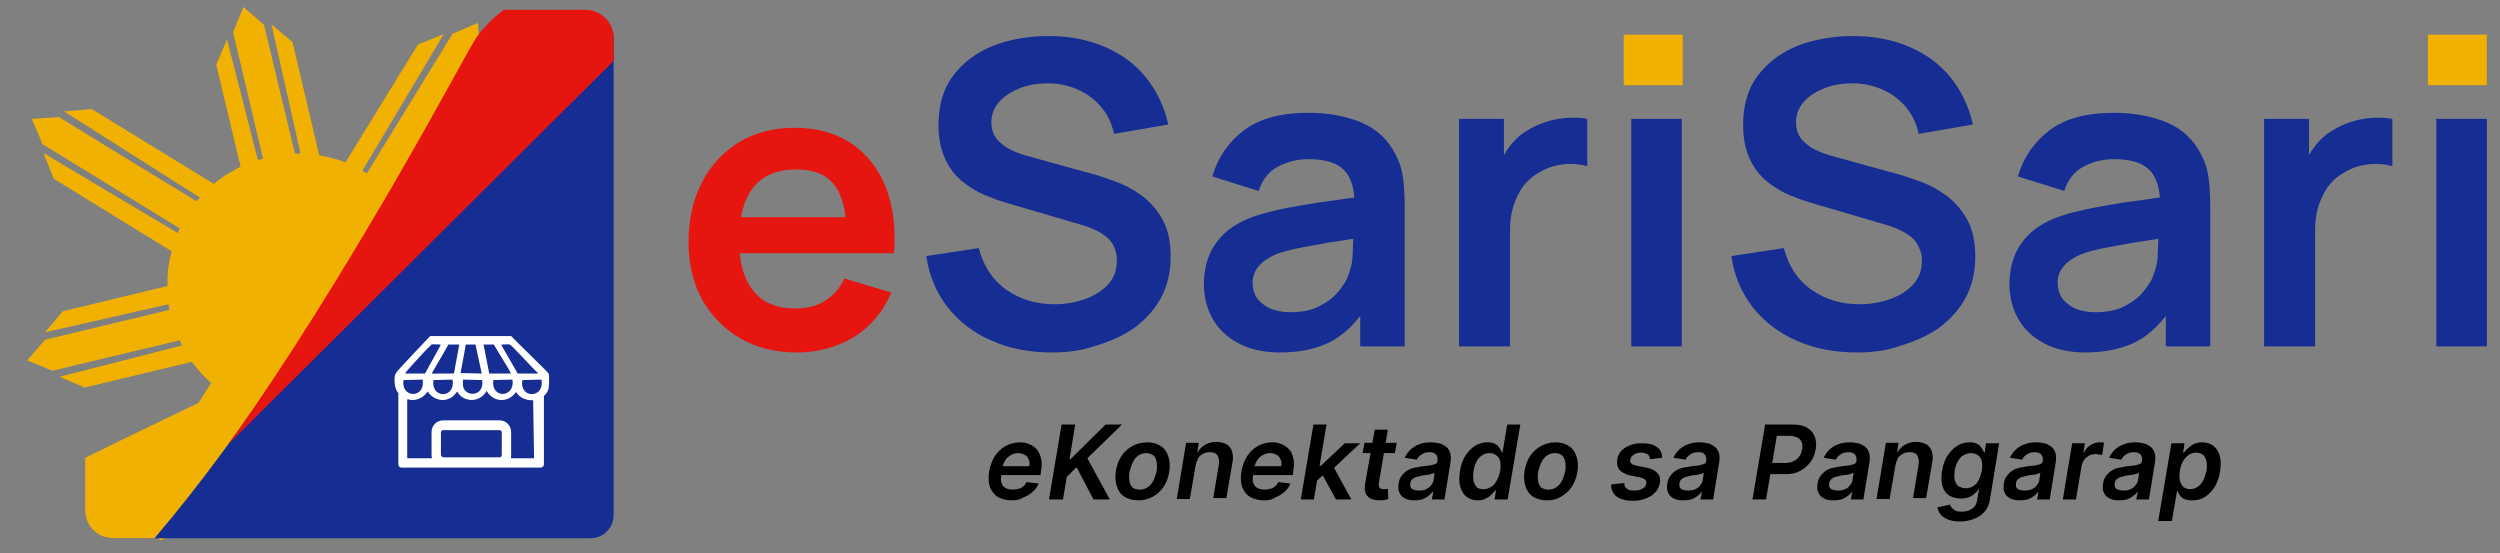 <?xml version="1.0" encoding="utf-8"?>
<!-- Generator: Adobe Illustrator 27.0.1, SVG Export Plug-In . SVG Version: 6.00 Build 0)  -->
<svg version="1.1" xmlns="http://www.w3.org/2000/svg" xmlns:xlink="http://www.w3.org/1999/xlink" x="0px" y="0px"
	 viewBox="0 0 534.1 118.2" enable-background="new 0 0 534.1 118.2" xml:space="preserve">
<rect x="0" y="0" width="534.1" height="118.2" fill="#808080" stroke="none"/>
<g id="Layer_1">
	<g>
		<path fill="#F0B100" d="M104.2,17.6l-0.5-5.9L84.4,42.1c-0.2-0.3-0.5-0.5-0.7-0.8L94.9,23l6.7-10.9l0,0l0.9-1.4l-0.4-5.8l-5.4,2.3
			L78.4,37c0,0,0,0-0.1,0c-0.3-0.2-0.6-0.3-0.9-0.5L94.8,7.3l-5.5,2.2L73.8,34.7c-1.8-0.7-3.7-1.2-5.6-1.5L62.5,9l-4.5-3.8l6.2,27.6
			c-0.4,0-0.8,0-1.2,0L56.8,6.9l0,0l-0.4-1.6L52,1.5l-2.2,5.4l6.4,27c-0.4,0.1-0.8,0.2-1.1,0.3L48.5,8.4l-2.3,5.4l5.2,21.8
			c-2,1-4,2.2-5.7,3.7l-26.1-16l-5.9,0.5l29,18.4c-0.2,0.3-0.5,0.5-0.7,0.8L23.8,31.9L12.6,25l-5.8,0.4l2.3,5.4l29.3,18
			c-0.2,0.3-0.3,0.7-0.4,1L9.3,32.7l2.2,5.5l25.2,15.5c-0.7,2.4-1,4.9-0.9,7.4l-22.4,5.4l-3.8,4.5L36,65c0.1,0.4,0.1,0.8,0.2,1.2
			l-25,6l0,0l-1.6,0.4l-3.8,4.4l5.4,2.2l27.2-6.5c0.2,0.4,0.3,0.7,0.5,1.1l-26.2,6.7l5.4,2.3l22.9-5.5c1.2,1.6,2.5,3.2,4.1,4.5
			L32.5,102l0.5,5.9l15-23.7c0.3,0.2,0.6,0.4,0.9,0.6c0,0,0,0,0.1,0l-14.4,23.5l0,0l-0.9,1.4l0.4,5.8l5.4-2.3l0.9-1.4l0,0l14.9-24.2
			c0.4,0.1,0.7,0.2,1.1,0.3L41,113.7l5.5-2.2l14.1-22.9c10.4,1.2,21.1-3.6,27-13.2c5.9-9.5,5.3-21.2-0.4-30L104.2,17.6z"/>
		<path fill-rule="evenodd" clip-rule="evenodd" fill="#162E93" d="M22.5,114.5l39-37.5l68.7-71.8c0.5,0.8,0.9,1.8,0.9,2.8v102
			c0,2.8-2.2,5-5,5h-102c-0.6,0-1.3-0.1-1.8-0.3C22.4,114.6,22.5,114.5,22.5,114.5z"/>
		<path fill="#F0B100" d="M18.2,109c0,3.3,2.7,6,6,6h8.8c9.9-11.6,19.5-24.9,28.2-38c-14.7,7.2-29.7,14.2-43,20.8V109z"/>
		<path fill="#E61510" d="M100.7,9.8c-2.4,4-26,48.7-51.8,85L131.1,13V8.1c0-3.3-2.7-6-6-6h-17.5C104.6,4.4,102.2,7,100.7,9.8z"/>
		<path fill="#FFFFFF" d="M117.2,79.8c-0.3-0.5-7-6.9-8-8c0,0,0,0-0.1,0H92c0,0,0,0-0.1,0c-1.1,1.2-7.1,7.4-7.3,7.9
			c-0.3,0.5-0.2,0.6-0.3,1c-0.1,1.9,0.4,2.8,0.8,3.3v15.2c0,0.4,0.3,0.7,0.7,0.7h29.8c0,0,0,0,0,0c0.3-0.1,0.6-0.3,0.6-0.7v-0.4
			c0-0.8,0-2.5,0-4.4v-9.8c0.2-0.2,0.8-0.7,1-1.6C117.3,82.5,117.4,80.3,117.2,79.8z M107.3,73.6c0.5,0,1.4-0.1,1.6,0
			c0.4,0.1,4.8,5,6,6.1c0.1,0.1,0,0.1-0.1,0.1l-4.1,0c0,0-0.1,0-0.1,0l-3.5-6.1C107.2,73.6,107.3,73.6,107.3,73.6L107.3,73.6z
			 M105.4,81.2C105.4,81.2,105.4,81.1,105.4,81.2l4-0.1c0,0,0.1,0,0.1,0.1C110,85.1,104.8,85.2,105.4,81.2L105.4,81.2z M103.3,73.6
			h2.1c0,0,0.1,0,0.1,0c0.6,1.1,3.4,5.5,3.5,5.9c0,0,0.1,0.1,0.1,0.2c0,0,0,0.1-0.1,0.1l-4.4,0c0,0-0.1,0-0.1-0.1L103.3,73.6
			C103.2,73.6,103.2,73.6,103.3,73.6z M103,81.2c0.5,3.1-2.7,3.7-3.8,2c-0.4-0.6-0.3-1.3-0.3-2c0,0,0-0.1,0.1-0.1L103,81.2
			C102.9,81.1,103,81.2,103,81.2z M98.4,79.7l1.1-6c0,0,0-0.1,0.1-0.1l1.9,0c0,0,0.1,0,0.1,0.1l1.3,6c0,0.1,0,0.1-0.1,0.1L98.4,79.7
			C98.5,79.8,98.4,79.7,98.4,79.7z M95.8,73.6l2.2,0c0.1,0,0.1,0,0.1,0.1l-1.1,6c0,0,0,0,0,0l-0.1,0.1c0,0,0,0-0.1,0c-1,0-2,0-3,0
			c-1.9,0-1.7,0.3-1-1C93.8,77.1,94.8,75.4,95.8,73.6C95.8,73.6,95.8,73.6,95.8,73.6L95.8,73.6z M92.6,81.2
			C92.6,81.2,92.7,81.1,92.6,81.2l4-0.1c0,0,0.1,0,0.1,0.1C97.3,85.2,92,85.2,92.6,81.2z M86.6,79.7c0.5-0.7,1.2-1.4,1.8-2.1
			c0.7-0.8,3.1-3.4,3.5-3.7c0.1-0.1,0.3-0.3,0.3-0.3c0.2-0.1,1.3,0,1.8,0c0,0,0.1,0,0.1,0.1c0,0,0,0,0,0.1l-3.3,6c0,0,0,0-0.1,0
			l-4,0C86.6,79.8,86.5,79.7,86.6,79.7z M86.2,81.2C86.2,81.2,86.2,81.1,86.2,81.2l4-0.1c0,0,0.1,0,0.1,0.1
			C90.9,85.2,85.6,85.1,86.2,81.2z M94.2,97.2v-4.8c0-0.3,0.2-0.5,0.5-0.5h12c0.3,0,0.5,0.2,0.5,0.5v4.8c0,0.3-0.2,0.5-0.5,0.5h-12
			C94.5,97.7,94.2,97.4,94.2,97.2z M114.1,97.9h-5c0.1-0.2,0.1-0.5,0.1-0.8v-4.8c0-1.4-1.1-2.5-2.5-2.5h-12c-1.4,0-2.5,1.1-2.5,2.5
			v4.8c0,0.3,0,0.5,0.1,0.8h-5.3l0-12.5c0-0.1,0.1-0.1,0.1-0.1c1.6,0.5,3.3-0.2,4.2-1.6c0-0.1,0.1-0.1,0.1,0c1.6,2.3,4.7,2.4,6.2,0
			c0-0.1,0.1,0,0.1,0c1.4,2.4,4.9,2.3,6.2-0.1c0-0.1,0.1-0.1,0.1,0c1.5,2.4,4.6,2.5,6.2,0.2c0,0,0.1,0,0.1,0
			c0.7,1.2,2.2,1.8,3.6,1.7L114.1,97.9L114.1,97.9z M111.6,81.2C111.6,81.2,111.6,81.1,111.6,81.2l4-0.1c0,0,0.1,0,0.1,0.1
			C116.3,85.2,110.9,85.2,111.6,81.2z"/>
	</g>
	<path fill="#162E93" d="M224.7,75.3c-4.7,0-9-0.8-12.8-2.5c-3.8-1.6-6.9-4-9.4-7.1c-2.4-3.1-4-6.7-4.6-11l11.2-1.7
		c1,3.8,2.9,6.8,5.9,8.9c3,2.1,6.4,3.1,10.3,3.1c2.3,0,4.5-0.4,6.5-1.1c2-0.7,3.7-1.8,4.9-3.1c1.3-1.4,1.9-3.1,1.9-5.1
		c0-0.9-0.1-1.7-0.4-2.5c-0.3-0.8-0.7-1.5-1.3-2.1c-0.6-0.6-1.3-1.1-2.2-1.6c-0.9-0.5-1.9-0.9-3.1-1.3l-16.7-4.9
		c-1.4-0.4-3-1-4.7-1.7c-1.6-0.7-3.2-1.7-4.7-2.9c-1.5-1.3-2.7-2.8-3.6-4.8c-0.9-1.9-1.4-4.3-1.4-7.2c0-4.2,1-7.7,3.1-10.5
		c2.1-2.8,5-5,8.5-6.4c3.6-1.4,7.6-2.1,12-2.1c4.4,0,8.4,0.8,11.9,2.3c3.5,1.5,6.4,3.6,8.7,6.4c2.3,2.8,4,6.2,4.9,10.2l-11.6,2
		c-0.5-2.3-1.4-4.2-2.8-5.8c-1.3-1.6-3-2.8-5-3.7c-1.9-0.8-4-1.3-6.2-1.3c-2.2,0-4.2,0.3-6,1c-1.8,0.7-3.3,1.6-4.5,2.9
		c-1.1,1.3-1.7,2.7-1.7,4.4c0,1.6,0.5,2.9,1.4,3.9c1,1,2.1,1.8,3.6,2.4c1.4,0.6,2.9,1,4.4,1.4l11.6,3.2c1.6,0.4,3.4,1,5.3,1.7
		c2,0.7,3.9,1.7,5.7,3c1.8,1.3,3.3,3,4.5,5.1c1.2,2.1,1.8,4.8,1.8,8c0,3.4-0.7,6.3-2.1,8.9c-1.4,2.5-3.3,4.6-5.6,6.3
		c-2.4,1.7-5.1,2.9-8.1,3.8C231.2,74.9,228.1,75.3,224.7,75.3z"/>
	<path fill="#162E93" d="M273.4,75.3c-3.5,0-6.5-0.7-8.9-2c-2.4-1.3-4.3-3.1-5.5-5.3c-1.2-2.2-1.8-4.7-1.8-7.3
		c0-2.3,0.4-4.4,1.2-6.3c0.8-1.9,2-3.5,3.6-4.9c1.6-1.4,3.7-2.5,6.3-3.4c1.9-0.6,4.2-1.2,6.8-1.7c2.6-0.5,5.5-1,8.5-1.4
		c3.1-0.4,6.3-0.9,9.7-1.4l-3.9,2.2c0-3.4-0.7-5.8-2.2-7.4c-1.5-1.6-4.1-2.4-7.7-2.4c-2.2,0-4.3,0.5-6.3,1.5c-2,1-3.5,2.8-4.3,5.3
		l-9.9-3.1c1.2-4.1,3.5-7.4,6.8-9.9c3.4-2.5,7.9-3.7,13.7-3.7c4.3,0,8.1,0.7,11.4,2.1c3.3,1.4,5.7,3.7,7.3,6.9
		c0.9,1.7,1.4,3.5,1.6,5.3c0.2,1.8,0.3,3.7,0.3,5.8V74h-9.5V63.5l1.6,1.7c-2.2,3.5-4.8,6.1-7.7,7.7
		C281.5,74.5,277.8,75.3,273.4,75.3z M275.6,66.7c2.5,0,4.6-0.4,6.3-1.3c1.7-0.9,3.1-1.9,4.1-3.2c1-1.3,1.8-2.4,2.1-3.6
		c0.6-1.4,0.9-3,0.9-4.7c0.1-1.8,0.1-3.3,0.1-4.4l3.3,1c-3.3,0.5-6.1,1-8.4,1.3c-2.3,0.4-4.3,0.8-6,1.1c-1.7,0.3-3.2,0.7-4.5,1.1
		c-1.3,0.4-2.3,1-3.2,1.6c-0.9,0.6-1.5,1.3-2,2.1c-0.4,0.8-0.7,1.7-0.7,2.7c0,1.2,0.3,2.3,0.9,3.2c0.6,0.9,1.5,1.6,2.6,2.2
		C272.5,66.4,273.9,66.7,275.6,66.7z"/>
	<path fill="#162E93" d="M311.7,74V25.4h9.6v11.8l-1.2-1.5c0.6-1.6,1.4-3.1,2.4-4.4c1-1.3,2.2-2.5,3.6-3.3c1.2-0.8,2.5-1.4,4-1.9
		c1.5-0.5,3-0.8,4.5-0.9c1.5-0.1,3-0.1,4.5,0.2v10.1c-1.4-0.4-3.1-0.6-5-0.4c-1.9,0.2-3.5,0.7-5,1.6c-1.5,0.8-2.7,1.8-3.7,3.1
		c-0.9,1.3-1.6,2.7-2.1,4.3c-0.5,1.6-0.7,3.3-0.7,5.2V74H311.7z"/>
	<path fill="#162E93" d="M348.5,18V8.1h10.8V18H348.5z M348.5,74V25.4h10.8V74H348.5z"/>
	<path fill="#162E93" d="M396.7,75.3c-4.7,0-9-0.8-12.8-2.5c-3.8-1.6-6.9-4-9.4-7.1c-2.4-3.1-4-6.7-4.6-11l11.2-1.7
		c1,3.8,2.9,6.8,5.9,8.9c3,2.1,6.4,3.1,10.3,3.1c2.3,0,4.5-0.4,6.5-1.1c2-0.7,3.7-1.8,4.9-3.1c1.3-1.4,1.9-3.1,1.9-5.1
		c0-0.9-0.1-1.7-0.5-2.5c-0.3-0.8-0.7-1.5-1.3-2.1c-0.6-0.6-1.3-1.1-2.2-1.6c-0.9-0.5-1.9-0.9-3.1-1.3l-16.7-4.9
		c-1.4-0.4-3-1-4.7-1.7c-1.6-0.7-3.2-1.7-4.7-2.9c-1.5-1.3-2.7-2.8-3.6-4.8c-0.9-1.9-1.4-4.3-1.4-7.2c0-4.2,1-7.7,3.1-10.5
		c2.1-2.8,5-5,8.5-6.4c3.6-1.4,7.6-2.1,12-2.1c4.4,0,8.4,0.8,11.9,2.3c3.5,1.5,6.4,3.6,8.7,6.4c2.3,2.8,4,6.2,4.9,10.2l-11.6,2
		c-0.5-2.3-1.4-4.2-2.8-5.8c-1.3-1.6-3-2.8-5-3.7c-1.9-0.8-4-1.3-6.2-1.3c-2.2,0-4.2,0.3-6,1c-1.8,0.7-3.3,1.6-4.5,2.9
		c-1.1,1.3-1.7,2.7-1.7,4.4c0,1.6,0.5,2.9,1.4,3.9c1,1,2.1,1.8,3.6,2.4c1.4,0.6,2.9,1,4.4,1.4l11.6,3.2c1.6,0.4,3.4,1,5.3,1.7
		c2,0.7,3.9,1.7,5.7,3s3.3,3,4.5,5.1c1.2,2.1,1.8,4.8,1.8,8c0,3.4-0.7,6.3-2.1,8.9c-1.4,2.5-3.3,4.6-5.6,6.3
		c-2.4,1.7-5.1,2.9-8.1,3.8C403.3,74.9,400.1,75.3,396.7,75.3z"/>
	<path fill="#162E93" d="M445.5,75.3c-3.5,0-6.5-0.7-8.9-2c-2.4-1.3-4.3-3.1-5.5-5.3c-1.2-2.2-1.8-4.7-1.8-7.3
		c0-2.3,0.4-4.4,1.2-6.3c0.8-1.9,2-3.5,3.6-4.9c1.6-1.4,3.7-2.5,6.3-3.4c1.9-0.6,4.2-1.2,6.8-1.7c2.6-0.5,5.5-1,8.5-1.4
		c3.1-0.4,6.3-0.9,9.7-1.4l-3.9,2.2c0-3.4-0.7-5.8-2.2-7.4c-1.5-1.6-4.1-2.4-7.7-2.4c-2.2,0-4.3,0.5-6.3,1.5c-2,1-3.5,2.8-4.3,5.3
		l-9.9-3.1c1.2-4.1,3.5-7.4,6.8-9.9c3.4-2.5,7.9-3.7,13.7-3.7c4.3,0,8.1,0.7,11.4,2.1c3.3,1.4,5.7,3.7,7.3,6.9
		c0.9,1.7,1.4,3.5,1.6,5.3c0.2,1.8,0.3,3.7,0.3,5.8V74h-9.5V63.5l1.6,1.7c-2.2,3.5-4.8,6.1-7.7,7.7
		C453.5,74.5,449.8,75.3,445.5,75.3z M447.6,66.7c2.5,0,4.6-0.4,6.3-1.3c1.7-0.9,3.1-1.9,4.1-3.2c1-1.3,1.8-2.4,2.1-3.6
		c0.6-1.4,0.9-3,0.9-4.7c0.1-1.8,0.1-3.3,0.1-4.4l3.3,1c-3.3,0.5-6.1,1-8.4,1.3c-2.3,0.4-4.3,0.8-6,1.1c-1.7,0.3-3.2,0.7-4.5,1.1
		c-1.3,0.4-2.3,1-3.2,1.6c-0.9,0.6-1.5,1.3-2,2.1c-0.5,0.8-0.7,1.7-0.7,2.7c0,1.2,0.3,2.3,0.9,3.2c0.6,0.9,1.5,1.6,2.6,2.2
		C444.5,66.4,445.9,66.7,447.6,66.7z"/>
	<path fill="#162E93" d="M483.7,74V25.4h9.6v11.8l-1.2-1.5c0.6-1.6,1.4-3.1,2.4-4.4c1-1.3,2.2-2.5,3.6-3.3c1.2-0.8,2.5-1.4,4-1.9
		c1.5-0.5,3-0.8,4.5-0.9c1.5-0.1,3-0.1,4.5,0.2v10.1c-1.4-0.4-3.1-0.6-5-0.4c-1.9,0.2-3.5,0.7-5,1.6c-1.5,0.8-2.7,1.8-3.7,3.1
		c-0.9,1.3-1.6,2.7-2.1,4.3c-0.5,1.6-0.7,3.3-0.7,5.2V74H483.7z"/>
	<path fill="#162E93" d="M520.5,18V8.1h10.8V18H520.5z M520.5,74V25.4h10.8V74H520.5z"/>
	<path fill="#F0B100" d="M346.9,7.4h12.6v10.8h-12.6V7.4z"/>
	<path fill="#F0B100" d="M518.7,7.4h12.6v10.8h-12.6V7.4z"/>
	<path fill="#E61510" d="M170.3,75.3c-4.6,0-8.7-1-12.1-3c-3.5-2-6.2-4.8-8.2-8.3c-1.9-3.5-2.9-7.6-2.9-12.2c0-5,1-9.3,2.9-12.9
		c1.9-3.7,4.6-6.5,8-8.6c3.4-2,7.3-3,11.8-3c4.7,0,8.7,1.1,12,3.3c3.3,2.2,5.8,5.3,7.4,9.3c1.6,4,2.2,8.8,1.8,14.2h-10.1v-3.7
		c0-4.9-0.9-8.6-2.6-10.8c-1.7-2.3-4.4-3.4-8.1-3.4c-4.2,0-7.3,1.3-9.3,3.9c-2,2.6-3,6.3-3,11.3c0,4.6,1,8.2,3,10.7
		c2,2.5,5,3.8,8.9,3.8c2.5,0,4.7-0.5,6.4-1.6c1.8-1.1,3.2-2.7,4.2-4.8l10,3c-1.7,4.1-4.4,7.3-8.1,9.6
		C178.7,74.2,174.7,75.3,170.3,75.3z M154.6,54.1v-7.7H186v7.7H154.6z"/>
	<path d="M216.2,106.9c-1.2,0-2.2-0.3-3-0.7c-0.8-0.5-1.3-1.2-1.7-2.1c-0.3-0.9-0.4-2-0.2-3.3c0.2-1.2,0.6-2.3,1.2-3.3
		c0.6-0.9,1.4-1.7,2.3-2.2c0.9-0.5,2-0.8,3.1-0.8c0.7,0,1.4,0.1,2,0.4c0.6,0.2,1.1,0.6,1.6,1.1c0.4,0.5,0.7,1.1,0.9,1.9
		c0.2,0.8,0.2,1.7,0,2.7l-0.1,0.9h-9.8l0.3-1.9h7.1c0.1-0.5,0.1-1-0.1-1.4c-0.2-0.4-0.4-0.8-0.8-1c-0.4-0.2-0.8-0.4-1.4-0.4
		c-0.6,0-1.1,0.1-1.6,0.4c-0.5,0.3-0.9,0.6-1.2,1.1c-0.3,0.4-0.5,0.9-0.6,1.4l-0.3,1.8c-0.1,0.8-0.1,1.4,0.1,1.8
		c0.2,0.5,0.5,0.8,0.9,1c0.4,0.2,0.9,0.3,1.6,0.3c0.4,0,0.8-0.1,1.2-0.2c0.4-0.1,0.7-0.3,0.9-0.5c0.3-0.2,0.5-0.5,0.7-0.9l2.6,0.3
		c-0.3,0.7-0.7,1.3-1.3,1.8c-0.6,0.5-1.2,0.9-2,1.2C218,106.7,217.1,106.9,216.2,106.9z M224.1,106.7l2.7-16h2.9l-1.2,7.4h0.2
		l7.5-7.4h3.5l-7.4,7.2l4.8,8.8h-3.5l-3.6-6.9l-2.1,2.1l-0.8,4.8H224.1z M243.2,106.9c-1.2,0-2.2-0.3-3-0.8
		c-0.8-0.5-1.3-1.3-1.6-2.2c-0.3-0.9-0.4-2-0.2-3.3c0.2-1.2,0.6-2.3,1.2-3.2c0.6-0.9,1.4-1.6,2.3-2.1c0.9-0.5,2-0.8,3.2-0.8
		c1.2,0,2.2,0.3,2.9,0.8c0.8,0.5,1.3,1.3,1.6,2.2c0.3,0.9,0.4,2,0.2,3.3c-0.2,1.2-0.6,2.3-1.2,3.2c-0.6,0.9-1.4,1.6-2.3,2.1
		C245.4,106.6,244.4,106.9,243.2,106.9z M243.5,104.6c0.7,0,1.2-0.2,1.7-0.5c0.5-0.4,0.9-0.8,1.2-1.4c0.3-0.6,0.5-1.3,0.7-2
		c0.1-0.7,0.1-1.4,0-2c-0.1-0.6-0.3-1.1-0.7-1.4c-0.4-0.3-0.8-0.5-1.5-0.5c-0.7,0-1.2,0.2-1.7,0.5c-0.5,0.4-0.9,0.8-1.2,1.5
		c-0.3,0.6-0.5,1.3-0.7,2c-0.1,0.7-0.1,1.4,0,2c0.1,0.6,0.3,1,0.7,1.4C242.3,104.4,242.8,104.6,243.5,104.6z M255.4,99.6l-1.2,7
		h-2.8l2-12h2.7l-0.3,2h0.1c0.4-0.7,0.9-1.2,1.6-1.6c0.7-0.4,1.5-0.6,2.4-0.6c0.8,0,1.5,0.2,2.1,0.5c0.6,0.3,1,0.9,1.2,1.5
		c0.2,0.7,0.3,1.5,0.1,2.4l-1.3,7.6h-2.8l1.2-7.2c0.1-0.8,0-1.4-0.3-1.9c-0.3-0.5-0.9-0.7-1.6-0.7c-0.5,0-1,0.1-1.4,0.3
		c-0.4,0.2-0.8,0.5-1.1,0.9C255.7,98.5,255.5,99,255.4,99.6z M270.1,106.9c-1.2,0-2.2-0.3-3-0.7c-0.8-0.5-1.3-1.2-1.7-2.1
		c-0.3-0.9-0.4-2-0.2-3.3c0.2-1.2,0.6-2.3,1.2-3.3c0.6-0.9,1.4-1.7,2.3-2.2c0.9-0.5,2-0.8,3.1-0.8c0.7,0,1.4,0.1,2,0.4
		c0.6,0.2,1.1,0.6,1.6,1.1s0.7,1.1,0.9,1.9c0.2,0.8,0.2,1.7,0,2.7l-0.1,0.9h-9.9l0.3-1.9h7.1c0.1-0.5,0.1-1-0.1-1.4
		c-0.2-0.4-0.4-0.8-0.8-1c-0.4-0.2-0.8-0.4-1.4-0.4c-0.6,0-1.1,0.1-1.6,0.4c-0.5,0.3-0.9,0.6-1.2,1.1s-0.5,0.9-0.6,1.4l-0.3,1.8
		c-0.1,0.8-0.1,1.4,0.1,1.8c0.2,0.5,0.5,0.8,0.9,1c0.4,0.2,0.9,0.3,1.6,0.3c0.4,0,0.8-0.1,1.2-0.2c0.4-0.1,0.7-0.3,0.9-0.5
		c0.3-0.2,0.5-0.5,0.7-0.9l2.6,0.3c-0.3,0.7-0.7,1.3-1.3,1.8c-0.6,0.5-1.2,0.9-2,1.2C271.9,106.7,271,106.9,270.1,106.9z
		 M281.1,102.9l0.6-3.4h0.5l5.1-4.8h3.3l-6.3,5.9h-0.6L281.1,102.9z M277.9,106.7l2.7-16h2.8l-2.7,16H277.9z M285.4,106.7l-3-5.5
		l2.2-2l4.1,7.5H285.4z M298.4,94.6l-0.4,2.2h-6.9l0.4-2.2H298.4z M293.7,91.8h2.8l-1.9,11.3c-0.1,0.4,0,0.7,0,0.9
		c0.1,0.2,0.2,0.3,0.4,0.4c0.2,0.1,0.4,0.1,0.6,0.1c0.2,0,0.3,0,0.5,0c0.1,0,0.3-0.1,0.4-0.1l0.1,2.2c-0.2,0.1-0.4,0.1-0.7,0.2
		c-0.3,0.1-0.6,0.1-1,0.1c-0.7,0-1.3-0.1-1.9-0.3c-0.5-0.2-0.9-0.6-1.2-1.1c-0.2-0.5-0.3-1.1-0.2-1.9L293.7,91.8z M302.2,106.9
		c-0.8,0-1.4-0.1-2-0.4c-0.6-0.3-1-0.7-1.2-1.2c-0.3-0.5-0.3-1.2-0.2-2c0.1-0.7,0.3-1.2,0.7-1.7c0.3-0.4,0.7-0.8,1.2-1.1
		c0.5-0.3,1-0.5,1.6-0.6c0.6-0.1,1.1-0.2,1.7-0.3c0.7-0.1,1.3-0.1,1.7-0.2c0.4-0.1,0.8-0.2,1-0.3c0.2-0.1,0.4-0.3,0.4-0.6v0
		c0.1-0.6,0-1-0.3-1.4c-0.3-0.3-0.7-0.5-1.4-0.5c-0.7,0-1.3,0.2-1.7,0.5c-0.5,0.3-0.8,0.7-1,1.1l-2.6-0.4c0.3-0.7,0.8-1.3,1.3-1.8
		c0.6-0.5,1.2-0.9,1.9-1.1c0.7-0.3,1.5-0.4,2.4-0.4c0.6,0,1.1,0.1,1.7,0.2c0.6,0.1,1,0.4,1.5,0.7c0.4,0.3,0.7,0.7,0.9,1.3
		c0.2,0.5,0.2,1.2,0.1,2l-1.3,8h-2.7l0.3-1.6H306c-0.2,0.3-0.5,0.6-0.9,0.9c-0.4,0.3-0.8,0.5-1.3,0.7
		C303.4,106.8,302.8,106.9,302.2,106.9z M303.2,104.8c0.6,0,1.1-0.1,1.5-0.3c0.5-0.2,0.8-0.5,1.1-0.9c0.3-0.4,0.5-0.8,0.5-1.2
		l0.2-1.4c-0.1,0.1-0.3,0.1-0.5,0.2c-0.2,0.1-0.5,0.1-0.7,0.2c-0.3,0-0.5,0.1-0.8,0.1c-0.3,0-0.5,0.1-0.7,0.1
		c-0.4,0.1-0.8,0.2-1.2,0.3c-0.4,0.1-0.6,0.3-0.9,0.5c-0.2,0.2-0.4,0.5-0.4,0.9c-0.1,0.5,0,0.9,0.4,1.2
		C302.2,104.7,302.7,104.8,303.2,104.8z M315.8,106.9c-0.9,0-1.7-0.2-2.4-0.7c-0.7-0.5-1.1-1.2-1.4-2.1c-0.3-0.9-0.3-2-0.1-3.4
		c0.2-1.3,0.6-2.5,1.2-3.4c0.6-0.9,1.3-1.6,2.1-2.1c0.8-0.5,1.7-0.7,2.6-0.7c0.7,0,1.3,0.1,1.7,0.4c0.4,0.2,0.7,0.5,0.9,0.9
		c0.2,0.3,0.4,0.6,0.5,0.9h0.1l1-6h2.8l-2.7,16h-2.8l0.3-1.9h-0.2c-0.2,0.3-0.5,0.6-0.8,0.9c-0.3,0.3-0.7,0.6-1.2,0.8
		C317.1,106.7,316.5,106.9,315.8,106.9z M317,104.5c0.6,0,1.1-0.2,1.6-0.5c0.5-0.3,0.9-0.8,1.2-1.4c0.3-0.6,0.6-1.3,0.7-2
		c0.1-0.8,0.1-1.5,0-2c-0.1-0.6-0.4-1-0.8-1.3c-0.4-0.3-0.9-0.5-1.5-0.5c-0.6,0-1.2,0.2-1.6,0.5c-0.5,0.3-0.9,0.8-1.2,1.4
		c-0.3,0.6-0.5,1.2-0.6,2c-0.1,0.8-0.1,1.4,0,2c0.1,0.6,0.4,1,0.7,1.4C315.8,104.4,316.3,104.5,317,104.5z M330.5,106.9
		c-1.2,0-2.2-0.3-3-0.8c-0.8-0.5-1.3-1.3-1.6-2.2c-0.3-0.9-0.4-2-0.2-3.3c0.2-1.2,0.6-2.3,1.2-3.2c0.6-0.9,1.4-1.6,2.3-2.1
		c0.9-0.5,2-0.8,3.1-0.8c1.2,0,2.2,0.3,2.9,0.8c0.8,0.5,1.3,1.3,1.6,2.2c0.3,0.9,0.4,2,0.2,3.3c-0.2,1.2-0.6,2.3-1.2,3.2
		c-0.6,0.9-1.4,1.6-2.3,2.1C332.8,106.6,331.7,106.9,330.5,106.9z M330.8,104.6c0.7,0,1.2-0.2,1.7-0.5c0.5-0.4,0.9-0.8,1.2-1.4
		c0.3-0.6,0.5-1.3,0.7-2c0.1-0.7,0.1-1.4,0-2c-0.1-0.6-0.3-1.1-0.7-1.4c-0.4-0.3-0.8-0.5-1.5-0.5c-0.7,0-1.2,0.2-1.7,0.5
		c-0.5,0.4-0.9,0.8-1.2,1.5c-0.3,0.6-0.5,1.3-0.7,2c-0.1,0.7-0.1,1.4,0,2c0.1,0.6,0.3,1,0.7,1.4
		C329.7,104.4,330.2,104.6,330.8,104.6z M355.1,97.8l-2.6,0.3c0-0.3-0.1-0.5-0.2-0.7c-0.1-0.2-0.3-0.4-0.6-0.5
		c-0.3-0.1-0.6-0.2-1-0.2c-0.6,0-1.2,0.1-1.6,0.4c-0.5,0.3-0.7,0.6-0.8,1.1c-0.1,0.3,0,0.6,0.2,0.8c0.2,0.2,0.6,0.4,1.2,0.5l2,0.4
		c1.1,0.2,1.9,0.6,2.4,1.2c0.5,0.5,0.7,1.3,0.5,2.1c-0.1,0.7-0.4,1.4-1,2c-0.5,0.6-1.2,1-2,1.3c-0.8,0.3-1.7,0.5-2.7,0.5
		c-1.5,0-2.6-0.3-3.5-0.9c-0.8-0.6-1.2-1.5-1.2-2.6l2.8-0.3c0,0.5,0.2,1,0.6,1.2c0.3,0.3,0.8,0.4,1.5,0.4c0.7,0,1.3-0.1,1.8-0.4
		c0.5-0.3,0.8-0.7,0.8-1.1c0.1-0.3,0-0.6-0.2-0.8c-0.2-0.2-0.6-0.4-1.1-0.5l-2-0.4c-1.1-0.2-1.9-0.7-2.4-1.2
		c-0.5-0.6-0.6-1.3-0.5-2.2c0.1-0.7,0.4-1.4,0.9-1.9c0.5-0.5,1.1-0.9,1.9-1.2c0.8-0.3,1.6-0.4,2.6-0.4c1.4,0,2.5,0.3,3.2,0.9
		C354.7,96,355.1,96.8,355.1,97.8z M359.6,106.9c-0.8,0-1.4-0.1-2-0.4c-0.6-0.3-1-0.7-1.2-1.2c-0.3-0.5-0.3-1.2-0.2-2
		c0.1-0.7,0.3-1.2,0.7-1.7c0.3-0.4,0.7-0.8,1.2-1.1c0.5-0.3,1-0.5,1.6-0.6c0.6-0.1,1.1-0.2,1.7-0.3c0.7-0.1,1.3-0.1,1.7-0.2
		c0.4-0.1,0.8-0.2,1-0.3c0.2-0.1,0.4-0.3,0.4-0.6v0c0.1-0.6,0-1-0.3-1.4s-0.7-0.5-1.4-0.5c-0.7,0-1.3,0.2-1.7,0.5
		c-0.5,0.3-0.8,0.7-1,1.1l-2.6-0.4c0.3-0.7,0.8-1.3,1.3-1.8c0.6-0.5,1.2-0.9,1.9-1.1c0.7-0.3,1.5-0.4,2.4-0.4c0.6,0,1.1,0.1,1.7,0.2
		c0.6,0.1,1,0.4,1.5,0.7c0.4,0.3,0.7,0.7,0.9,1.3c0.2,0.5,0.2,1.2,0.1,2l-1.3,8h-2.7l0.3-1.6h-0.1c-0.2,0.3-0.5,0.6-0.9,0.9
		c-0.4,0.3-0.8,0.5-1.3,0.7C360.8,106.8,360.3,106.9,359.6,106.9z M360.7,104.8c0.6,0,1.1-0.1,1.5-0.3c0.5-0.2,0.8-0.5,1.1-0.9
		c0.3-0.4,0.5-0.8,0.5-1.2l0.2-1.4c-0.1,0.1-0.3,0.1-0.5,0.2c-0.2,0.1-0.5,0.1-0.7,0.2c-0.3,0-0.5,0.1-0.8,0.1
		c-0.3,0-0.5,0.1-0.7,0.1c-0.4,0.1-0.8,0.2-1.2,0.3c-0.4,0.1-0.6,0.3-0.9,0.5c-0.2,0.2-0.4,0.5-0.4,0.9c-0.1,0.5,0,0.9,0.4,1.2
		C359.7,104.7,360.1,104.8,360.7,104.8z M374.4,106.7l2.7-16h6c1.2,0,2.2,0.2,3,0.7c0.8,0.5,1.3,1.1,1.6,1.9
		c0.3,0.8,0.4,1.7,0.2,2.7c-0.2,1-0.5,1.9-1.1,2.7c-0.6,0.8-1.3,1.4-2.2,1.9c-0.9,0.5-2,0.7-3.2,0.7h-4l0.4-2.4h3.6
		c0.7,0,1.3-0.1,1.8-0.4c0.5-0.2,0.9-0.6,1.2-1c0.3-0.4,0.5-0.9,0.6-1.5c0.1-0.6,0.1-1.1-0.1-1.5c-0.1-0.4-0.4-0.8-0.9-1
		c-0.4-0.2-1-0.4-1.7-0.4h-2.7l-2.3,13.6H374.4z M391.7,106.9c-0.8,0-1.4-0.1-2-0.4c-0.6-0.3-1-0.7-1.2-1.2c-0.3-0.5-0.3-1.2-0.2-2
		c0.1-0.7,0.3-1.2,0.7-1.7c0.3-0.4,0.7-0.8,1.2-1.1c0.5-0.3,1-0.5,1.6-0.6c0.6-0.1,1.1-0.2,1.7-0.3c0.7-0.1,1.3-0.1,1.7-0.2
		c0.4-0.1,0.8-0.2,1-0.3c0.2-0.1,0.4-0.3,0.4-0.6v0c0.1-0.6,0-1-0.3-1.4c-0.3-0.3-0.7-0.5-1.4-0.5c-0.7,0-1.3,0.2-1.7,0.5
		c-0.5,0.3-0.8,0.7-1,1.1l-2.6-0.4c0.3-0.7,0.8-1.3,1.3-1.8c0.6-0.5,1.2-0.9,1.9-1.1c0.7-0.3,1.5-0.4,2.4-0.4c0.6,0,1.1,0.1,1.7,0.2
		c0.6,0.1,1,0.4,1.5,0.7c0.4,0.3,0.7,0.7,0.9,1.3c0.2,0.5,0.2,1.2,0.1,2l-1.3,8h-2.7l0.3-1.6h-0.1c-0.2,0.3-0.5,0.6-0.9,0.9
		c-0.4,0.3-0.8,0.5-1.3,0.7C392.9,106.8,392.3,106.9,391.7,106.9z M392.7,104.8c0.6,0,1.1-0.1,1.5-0.3c0.5-0.2,0.8-0.5,1.1-0.9
		c0.3-0.4,0.5-0.8,0.5-1.2l0.2-1.4c-0.1,0.1-0.3,0.1-0.5,0.2c-0.2,0.1-0.5,0.1-0.7,0.2c-0.3,0-0.5,0.1-0.8,0.1
		c-0.3,0-0.5,0.1-0.7,0.1c-0.4,0.1-0.8,0.2-1.2,0.3c-0.4,0.1-0.6,0.3-0.9,0.5c-0.2,0.2-0.4,0.5-0.4,0.9c-0.1,0.5,0,0.9,0.4,1.2
		C391.7,104.7,392.2,104.8,392.7,104.8z M404.9,99.6l-1.2,7h-2.8l2-12h2.7l-0.3,2h0.1c0.4-0.7,0.9-1.2,1.6-1.6
		c0.7-0.4,1.5-0.6,2.4-0.6c0.8,0,1.5,0.2,2.1,0.5c0.6,0.3,1,0.9,1.2,1.5c0.2,0.7,0.3,1.5,0.1,2.4l-1.3,7.6h-2.8l1.2-7.2
		c0.1-0.8,0-1.4-0.3-1.9c-0.3-0.5-0.9-0.7-1.6-0.7c-0.5,0-1,0.1-1.4,0.3c-0.4,0.2-0.8,0.5-1.1,0.9C405.2,98.5,405,99,404.9,99.6z
		 M418.8,111.4c-1,0-1.9-0.1-2.6-0.4c-0.7-0.3-1.2-0.6-1.6-1.1c-0.4-0.5-0.6-1-0.7-1.5l2.7-0.6c0.1,0.2,0.2,0.5,0.4,0.7
		c0.2,0.2,0.4,0.4,0.8,0.6c0.3,0.2,0.8,0.2,1.4,0.2c0.8,0,1.5-0.2,2.1-0.6c0.6-0.4,1-1,1.1-1.9l0.4-2.3h-0.1
		c-0.2,0.3-0.4,0.6-0.8,0.9c-0.3,0.3-0.7,0.6-1.2,0.8c-0.5,0.2-1.1,0.3-1.8,0.3c-0.9,0-1.7-0.2-2.4-0.6c-0.7-0.4-1.2-1.1-1.5-2
		c-0.3-0.9-0.3-2-0.1-3.3c0.2-1.3,0.6-2.4,1.2-3.3c0.6-0.9,1.3-1.6,2.1-2.1c0.8-0.5,1.7-0.7,2.6-0.7c0.7,0,1.3,0.1,1.7,0.4
		c0.4,0.2,0.7,0.5,0.9,0.9c0.2,0.3,0.4,0.6,0.5,0.9h0.1l0.3-2h2.8l-2,12.2c-0.2,1-0.6,1.9-1.2,2.5c-0.6,0.7-1.4,1.2-2.3,1.5
		C420.8,111.2,419.9,111.4,418.8,111.4z M419.9,104.3c0.6,0,1.1-0.1,1.6-0.4c0.5-0.3,0.9-0.7,1.2-1.3c0.3-0.5,0.5-1.2,0.7-2
		c0.1-0.8,0.1-1.4,0-2c-0.1-0.6-0.4-1-0.8-1.3c-0.4-0.3-0.9-0.5-1.5-0.5c-0.6,0-1.2,0.2-1.7,0.5c-0.5,0.3-0.9,0.8-1.2,1.4
		c-0.3,0.6-0.5,1.2-0.6,1.9c-0.1,0.7-0.1,1.4,0,1.9c0.1,0.5,0.4,1,0.7,1.3C418.8,104.1,419.3,104.3,419.9,104.3z M431.5,106.9
		c-0.8,0-1.4-0.1-2-0.4c-0.6-0.3-1-0.7-1.2-1.2c-0.3-0.5-0.3-1.2-0.2-2c0.1-0.7,0.3-1.2,0.7-1.7c0.3-0.4,0.7-0.8,1.2-1.1
		c0.5-0.3,1-0.5,1.6-0.6c0.6-0.1,1.1-0.2,1.7-0.3c0.7-0.1,1.3-0.1,1.7-0.2c0.4-0.1,0.8-0.2,1-0.3c0.2-0.1,0.4-0.3,0.4-0.6v0
		c0.1-0.6,0-1-0.3-1.4c-0.3-0.3-0.8-0.5-1.4-0.5c-0.7,0-1.3,0.2-1.7,0.5c-0.5,0.3-0.8,0.7-1,1.1l-2.6-0.4c0.3-0.7,0.8-1.3,1.3-1.8
		c0.6-0.5,1.2-0.9,1.9-1.1c0.7-0.3,1.5-0.4,2.4-0.4c0.6,0,1.1,0.1,1.7,0.2c0.6,0.1,1,0.4,1.5,0.7c0.4,0.3,0.7,0.7,0.9,1.3
		c0.2,0.5,0.2,1.2,0.1,2l-1.3,8h-2.7l0.3-1.6h-0.1c-0.2,0.3-0.5,0.6-0.9,0.9c-0.4,0.3-0.8,0.5-1.3,0.7
		C432.7,106.8,432.1,106.9,431.5,106.9z M432.6,104.8c0.6,0,1.1-0.1,1.5-0.3c0.5-0.2,0.8-0.5,1.1-0.9c0.3-0.4,0.5-0.8,0.5-1.2
		l0.2-1.4c-0.1,0.1-0.3,0.1-0.5,0.2c-0.2,0.1-0.5,0.1-0.7,0.2c-0.3,0-0.5,0.1-0.8,0.1c-0.3,0-0.5,0.1-0.7,0.1
		c-0.4,0.1-0.8,0.2-1.2,0.3c-0.4,0.1-0.6,0.3-0.9,0.5c-0.2,0.2-0.4,0.5-0.4,0.9c-0.1,0.5,0,0.9,0.4,1.2
		C431.5,104.7,432,104.8,432.6,104.8z M440.7,106.7l2-12h2.7l-0.3,2h0.1c0.3-0.7,0.8-1.2,1.4-1.6c0.6-0.4,1.3-0.6,1.9-0.6
		c0.2,0,0.3,0,0.5,0c0.2,0,0.3,0,0.5,0.1l-0.4,2.6c-0.1,0-0.3-0.1-0.6-0.1c-0.3,0-0.5-0.1-0.7-0.1c-0.5,0-1,0.1-1.4,0.3
		c-0.4,0.2-0.8,0.5-1.1,0.9c-0.3,0.4-0.5,0.8-0.6,1.4l-1.2,7.1H440.7z M452.7,106.9c-0.8,0-1.4-0.1-2-0.4c-0.6-0.3-1-0.7-1.2-1.2
		c-0.3-0.5-0.3-1.2-0.2-2c0.1-0.7,0.3-1.2,0.7-1.7c0.3-0.4,0.7-0.8,1.2-1.1c0.5-0.3,1-0.5,1.6-0.6c0.6-0.1,1.1-0.2,1.7-0.3
		c0.7-0.1,1.3-0.1,1.7-0.2c0.4-0.1,0.8-0.2,1-0.3c0.2-0.1,0.4-0.3,0.4-0.6v0c0.1-0.6,0-1-0.3-1.4c-0.3-0.3-0.7-0.5-1.4-0.5
		c-0.7,0-1.3,0.2-1.7,0.5c-0.5,0.3-0.8,0.7-1,1.1l-2.6-0.4c0.3-0.7,0.8-1.3,1.3-1.8c0.6-0.5,1.2-0.9,1.9-1.1
		c0.7-0.3,1.5-0.4,2.4-0.4c0.6,0,1.1,0.1,1.7,0.2c0.6,0.1,1,0.4,1.5,0.7c0.4,0.3,0.7,0.7,0.9,1.3c0.2,0.5,0.2,1.2,0.1,2l-1.3,8h-2.7
		l0.3-1.6h-0.1c-0.2,0.3-0.5,0.6-0.9,0.9c-0.4,0.3-0.8,0.5-1.3,0.7C453.9,106.8,453.3,106.9,452.7,106.9z M453.7,104.8
		c0.6,0,1.1-0.1,1.5-0.3c0.5-0.2,0.8-0.5,1.1-0.9c0.3-0.4,0.5-0.8,0.5-1.2l0.2-1.4c-0.1,0.1-0.3,0.1-0.5,0.2
		c-0.2,0.1-0.5,0.1-0.7,0.2c-0.3,0-0.5,0.1-0.8,0.1c-0.3,0-0.5,0.1-0.7,0.1c-0.4,0.1-0.8,0.2-1.2,0.3c-0.4,0.1-0.6,0.3-0.9,0.5
		c-0.2,0.2-0.4,0.5-0.4,0.9c-0.1,0.5,0,0.9,0.4,1.2C452.7,104.7,453.1,104.8,453.7,104.8z M461.1,111.2l2.8-16.5h2.8l-0.3,2h0.2
		c0.2-0.3,0.4-0.6,0.8-0.9c0.3-0.3,0.7-0.6,1.2-0.9c0.5-0.2,1.1-0.4,1.8-0.4c0.9,0,1.7,0.2,2.4,0.7c0.7,0.5,1.1,1.2,1.4,2.1
		c0.3,0.9,0.3,2,0.1,3.4c-0.2,1.3-0.6,2.4-1.2,3.4c-0.6,0.9-1.3,1.6-2.1,2.1c-0.8,0.5-1.7,0.7-2.7,0.7c-0.7,0-1.2-0.1-1.7-0.3
		c-0.4-0.2-0.7-0.5-0.9-0.8c-0.2-0.3-0.4-0.6-0.5-0.9h-0.1l-1.1,6.4H461.1z M465.7,100.6c-0.1,0.8-0.1,1.5,0,2
		c0.1,0.6,0.4,1,0.7,1.4c0.4,0.3,0.9,0.5,1.5,0.5c0.6,0,1.2-0.2,1.6-0.5c0.5-0.3,0.9-0.8,1.2-1.4c0.3-0.6,0.5-1.3,0.7-2
		c0.1-0.7,0.1-1.4,0-2c-0.1-0.6-0.4-1-0.7-1.4c-0.4-0.3-0.9-0.5-1.5-0.5c-0.6,0-1.2,0.2-1.6,0.5c-0.5,0.3-0.9,0.8-1.2,1.3
		C466,99.2,465.8,99.9,465.7,100.6z"/>
</g>
<g id="backup" display="none">
	<path display="inline" fill="#F0B100" d="M104.2,17.6l-0.5-5.9L84.4,42.1c-0.2-0.3-0.5-0.5-0.7-0.8L94.9,23l6.7-10.9l0,0l0.9-1.4
		l-0.4-5.8l-5.4,2.3L78.4,37c0,0,0,0-0.1,0c-0.3-0.2-0.6-0.3-0.9-0.5L94.8,7.3l-5.5,2.2L73.8,34.7c-1.8-0.7-3.7-1.2-5.6-1.5L62.5,9
		l-4.5-3.8l6.2,27.6c-0.4,0-0.8,0-1.2,0L56.8,6.9l0,0l-0.4-1.6L52,1.5l-2.2,5.4l6.4,27c-0.4,0.1-0.8,0.2-1.1,0.3L48.5,8.4l-2.3,5.4
		l5.2,21.8c-2,1-4,2.2-5.7,3.7l-26.1-16l-5.9,0.5l29,18.4c-0.2,0.3-0.5,0.5-0.7,0.8L23.8,31.9L12.6,25l-5.8,0.4l2.3,5.4l29.3,18
		c-0.2,0.3-0.3,0.7-0.4,1L9.3,32.7l2.2,5.5l25.2,15.5c-0.7,2.4-1,4.9-0.9,7.4l-22.4,5.4l-3.8,4.5L36,65c0.1,0.4,0.1,0.8,0.2,1.2
		l-25,6l0,0l-1.6,0.4l-3.8,4.4l5.4,2.2l27.2-6.5c0.2,0.4,0.3,0.7,0.5,1.1l-26.2,6.7l5.4,2.3l22.9-5.5c1.2,1.6,2.5,3.2,4.1,4.5
		L32.5,102l0.5,5.9l15-23.7c0.3,0.2,0.6,0.4,0.9,0.6c0,0,0,0,0.1,0l-14.4,23.5l0,0l-0.9,1.4l0.4,5.8l5.4-2.3l0.9-1.4l0,0l14.9-24.2
		c0.4,0.1,0.7,0.2,1.1,0.3L41,113.7l5.5-2.2l14.1-22.9c10.4,1.2,21.1-3.6,27-13.2c5.9-9.5,5.3-21.2-0.4-30L104.2,17.6z"/>
	<path display="inline" fill="#E61510" d="M-31.3,152.4c3.1,1.6,9.3,1.6,20.1-1.9c1.8-0.6,3.7-1.3,5.5-2.2
		c13.9-11.6,32.1-29.3,50.9-48.6C71.5,64.8,93.7,23,100.8,10c12.1-22,77-30.5,41.9-8.5c-12.3,7.7-56.6,56.4-97.4,98.2
		C29,121.3,11.1,140.4-5.7,148.3C-23.5,163-34.4,167.7-31.3,152.4c-9.9-5.2,9.5-27.1,3.7-11.9C-29.4,145.3-30.7,149.3-31.3,152.4z"
		/>
	<path opacity="0.64" fill="#146F84" d="M24.2,2.1h100.9c3.3,0,6,2.7,6,6V109c0,3.3-2.7,6-6,6H24.2c-3.3,0-6-2.7-6-6V8.1
		C18.2,4.8,20.9,2.1,24.2,2.1z"/>
</g>
</svg>
